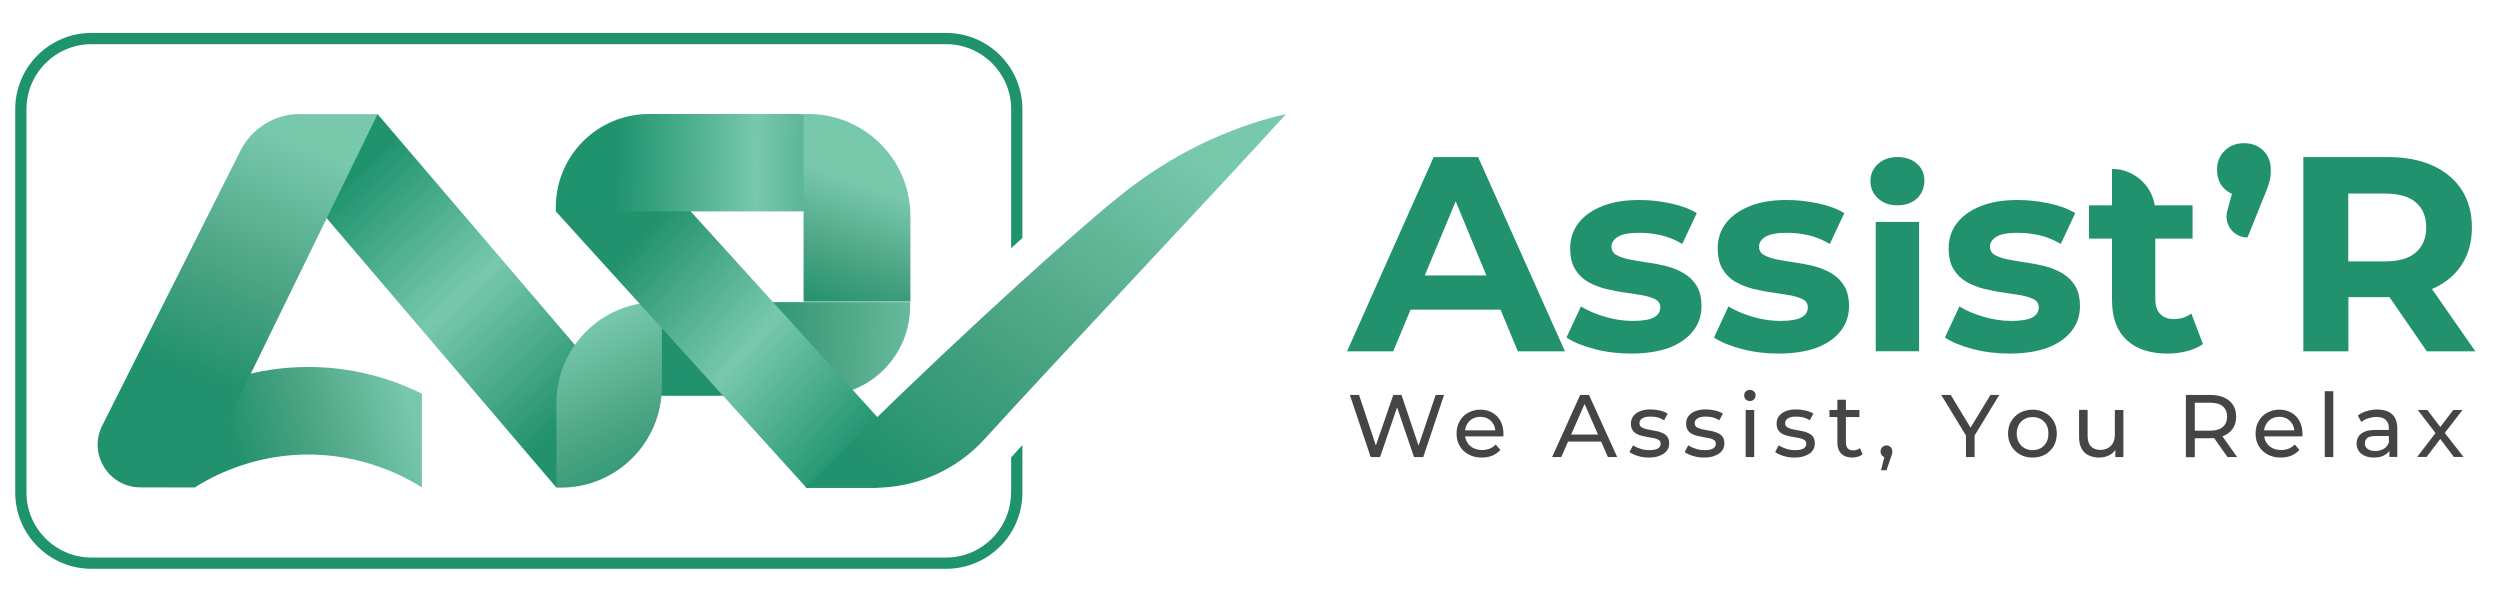 <svg xmlns="http://www.w3.org/2000/svg" xmlns:xlink="http://www.w3.org/1999/xlink" id="Layer_1" x="0px" y="0px" viewBox="0 0 202 48.81" style="enable-background:new 0 0 202 48.81;" xml:space="preserve"><style type="text/css">	.st0{fill:#22916D;}	.st1{fill:#454546;}	.st2{fill:#1F936E;}	.st3{fill:url(#SVGID_1_);}	.st4{fill:url(#SVGID_00000124155908486201506540000004864353280063438242_);}	.st5{fill:url(#SVGID_00000033336830329273118120000018154793544466201507_);}	.st6{fill:url(#SVGID_00000181803793766053703180000012321900573564653193_);}	.st7{fill:url(#SVGID_00000133491759046321749020000018316712327504537228_);}	.st8{fill:url(#SVGID_00000150092771655151293120000000500271677290774956_);}	.st9{fill:url(#SVGID_00000018926915654075111330000017875507209026872716_);}	.st10{fill:url(#SVGID_00000028323287369620213940000012519072569596071320_);}	.st11{fill:url(#SVGID_00000047743996275506886350000017119491019617250454_);}	.st12{fill:url(#SVGID_00000111882950205807954130000002251334231334159280_);}	.st13{fill:url(#SVGID_00000004506187116881238970000017148078645650231424_);}	.st14{fill:url(#SVGID_00000095307252562244791010000016790078330172839345_);}	.st15{fill:url(#SVGID_00000089531562352133952450000000399482088478355633_);}	.st16{fill:url(#SVGID_00000027595309051071530340000003874745227329051579_);}	.st17{fill:url(#SVGID_00000127764489514916507370000004780904214794354060_);}	.st18{fill:url(#SVGID_00000067916605416510277360000014883735622537296013_);}	.st19{fill:url(#SVGID_00000059287758931537840560000006777788164846975119_);}	.st20{fill:url(#SVGID_00000181059631404654250410000015330242662241391498_);}</style><g>	<path class="st0" d="M108.84,28.39l7-15.7h3.59l7.02,15.7h-3.81l-5.74-13.86h1.44l-5.77,13.86H108.84z M112.34,25.02l0.96-2.76  h8.08l0.99,2.76H112.34z"></path>	<path class="st0" d="M131.79,28.57c-1.03,0-2.02-0.12-2.97-0.37c-0.95-0.25-1.7-0.56-2.25-0.93l1.17-2.51  c0.55,0.34,1.21,0.62,1.96,0.84c0.76,0.22,1.5,0.33,2.23,0.33c0.81,0,1.38-0.1,1.72-0.29c0.34-0.19,0.5-0.46,0.5-0.81  c0-0.28-0.13-0.5-0.39-0.64c-0.26-0.14-0.61-0.25-1.04-0.33c-0.43-0.07-0.91-0.15-1.42-0.22c-0.52-0.07-1.04-0.18-1.56-0.3  c-0.52-0.13-1-0.32-1.44-0.57c-0.43-0.25-0.78-0.6-1.04-1.03c-0.26-0.43-0.39-0.99-0.39-1.68c0-0.76,0.22-1.44,0.66-2.02  c0.44-0.58,1.08-1.04,1.92-1.38c0.84-0.34,1.84-0.5,3.01-0.5c0.82,0,1.66,0.09,2.51,0.27c0.85,0.18,1.56,0.44,2.13,0.79l-1.17,2.49  c-0.58-0.34-1.17-0.58-1.76-0.71c-0.59-0.13-1.16-0.19-1.72-0.19c-0.78,0-1.35,0.1-1.7,0.31c-0.36,0.21-0.54,0.48-0.54,0.81  c0,0.3,0.13,0.52,0.39,0.67c0.26,0.15,0.61,0.27,1.04,0.36c0.43,0.09,0.91,0.17,1.42,0.24c0.52,0.07,1.04,0.17,1.56,0.3  c0.52,0.13,1,0.33,1.42,0.57c0.43,0.25,0.77,0.58,1.04,1.01c0.27,0.43,0.4,0.98,0.4,1.67c0,0.75-0.22,1.41-0.67,1.99  c-0.45,0.58-1.1,1.03-1.94,1.36C134.03,28.4,133.01,28.57,131.79,28.57z"></path>	<path class="st0" d="M143.71,28.57c-1.03,0-2.02-0.12-2.97-0.37c-0.95-0.25-1.7-0.56-2.25-0.93l1.17-2.51  c0.55,0.34,1.21,0.62,1.96,0.84c0.76,0.22,1.5,0.33,2.23,0.33c0.81,0,1.38-0.1,1.72-0.29c0.34-0.19,0.5-0.46,0.5-0.81  c0-0.28-0.13-0.5-0.39-0.64c-0.26-0.14-0.61-0.25-1.04-0.33c-0.43-0.07-0.91-0.15-1.42-0.22c-0.52-0.07-1.04-0.18-1.56-0.3  c-0.52-0.13-1-0.32-1.44-0.57c-0.43-0.25-0.78-0.6-1.04-1.03c-0.26-0.43-0.39-0.99-0.39-1.68c0-0.76,0.22-1.44,0.66-2.02  c0.44-0.58,1.08-1.04,1.92-1.38c0.84-0.34,1.84-0.5,3.01-0.5c0.82,0,1.66,0.09,2.51,0.27c0.85,0.18,1.56,0.44,2.13,0.79l-1.17,2.49  c-0.58-0.34-1.17-0.58-1.76-0.71c-0.59-0.13-1.16-0.19-1.72-0.19c-0.78,0-1.35,0.1-1.7,0.31c-0.36,0.21-0.54,0.48-0.54,0.81  c0,0.3,0.13,0.52,0.39,0.67c0.26,0.15,0.61,0.27,1.04,0.36c0.43,0.09,0.91,0.17,1.42,0.24c0.52,0.07,1.04,0.17,1.56,0.3  c0.52,0.13,1,0.33,1.42,0.57c0.43,0.25,0.77,0.58,1.04,1.01c0.27,0.43,0.4,0.98,0.4,1.67c0,0.75-0.22,1.41-0.67,1.99  c-0.45,0.58-1.1,1.03-1.94,1.36C145.95,28.4,144.92,28.57,143.71,28.57z"></path>	<path class="st0" d="M153.31,16.59c-0.64,0-1.17-0.19-1.57-0.56c-0.4-0.37-0.61-0.84-0.61-1.39c0-0.55,0.2-1.02,0.61-1.39  c0.4-0.37,0.93-0.56,1.57-0.56c0.64,0,1.17,0.18,1.57,0.53c0.4,0.35,0.61,0.8,0.61,1.36c0,0.58-0.2,1.07-0.59,1.45  C154.49,16.4,153.97,16.59,153.31,16.59z M151.56,28.39V17.93h3.5v10.45H151.56z"></path>	<path class="st0" d="M162.37,28.57c-1.03,0-2.02-0.12-2.97-0.37c-0.95-0.25-1.7-0.56-2.25-0.93l1.17-2.51  c0.55,0.34,1.21,0.62,1.96,0.84c0.76,0.22,1.5,0.33,2.23,0.33c0.81,0,1.38-0.1,1.72-0.29c0.34-0.19,0.5-0.46,0.5-0.81  c0-0.28-0.13-0.5-0.39-0.64c-0.26-0.14-0.61-0.25-1.04-0.33c-0.43-0.07-0.91-0.15-1.42-0.22c-0.52-0.07-1.04-0.18-1.56-0.3  c-0.52-0.13-1-0.32-1.44-0.57c-0.43-0.25-0.78-0.6-1.04-1.03c-0.26-0.43-0.39-0.99-0.39-1.68c0-0.76,0.22-1.44,0.66-2.02  c0.44-0.58,1.08-1.04,1.92-1.38c0.84-0.34,1.84-0.5,3.01-0.5c0.82,0,1.66,0.09,2.51,0.27c0.85,0.18,1.56,0.44,2.13,0.79l-1.17,2.49  c-0.58-0.34-1.17-0.58-1.76-0.71c-0.59-0.13-1.16-0.19-1.72-0.19c-0.78,0-1.35,0.1-1.7,0.31c-0.36,0.21-0.54,0.48-0.54,0.81  c0,0.3,0.13,0.52,0.39,0.67c0.26,0.15,0.61,0.27,1.04,0.36c0.43,0.09,0.91,0.17,1.42,0.24c0.52,0.07,1.04,0.17,1.56,0.3  c0.52,0.13,1,0.33,1.42,0.57c0.43,0.25,0.77,0.58,1.04,1.01c0.27,0.43,0.4,0.98,0.4,1.67c0,0.75-0.22,1.41-0.67,1.99  c-0.45,0.58-1.1,1.03-1.94,1.36C164.61,28.4,163.58,28.57,162.37,28.57z"></path>	<path class="st0" d="M168.79,19.28v-2.69h8.37v2.69H168.79z M175.16,28.57c-1.42,0-2.53-0.36-3.32-1.09  c-0.79-0.73-1.19-1.81-1.19-3.24V13.65l0,0c1.93,0,3.5,1.57,3.5,3.5v7.04c0,0.51,0.13,0.9,0.4,1.18c0.27,0.28,0.64,0.41,1.1,0.41  c0.55,0,1.02-0.15,1.41-0.45l0.94,2.47c-0.36,0.25-0.79,0.45-1.29,0.57C176.22,28.5,175.7,28.57,175.16,28.57z"></path>	<path class="st0" d="M179.96,17.05l0.89-3.24l0.49,2.04c-0.64,0-1.17-0.19-1.58-0.57c-0.41-0.38-0.62-0.9-0.62-1.56  c0-0.64,0.21-1.16,0.63-1.56c0.42-0.4,0.93-0.59,1.55-0.59c0.63,0,1.14,0.2,1.55,0.59c0.4,0.4,0.61,0.92,0.61,1.56  c0,0.19-0.01,0.39-0.03,0.57c-0.02,0.19-0.08,0.41-0.16,0.66c-0.08,0.25-0.21,0.59-0.39,1.01l-1.3,3.23l0,0  C180.48,19.19,179.67,18.13,179.96,17.05z"></path>	<path class="st0" d="M186.11,28.39v-15.7h6.8c1.41,0,2.62,0.23,3.63,0.68c1.02,0.46,1.8,1.11,2.36,1.96  c0.55,0.85,0.83,1.87,0.83,3.05c0,1.17-0.28,2.17-0.83,3.02c-0.55,0.85-1.34,1.49-2.36,1.94c-1.02,0.45-2.23,0.67-3.63,0.67h-4.78  l1.62-1.59v5.97H186.11z M189.74,22.82l-1.62-1.7h4.58c1.12,0,1.96-0.24,2.51-0.73c0.55-0.49,0.83-1.16,0.83-2.01  c0-0.87-0.28-1.54-0.83-2.02c-0.55-0.48-1.39-0.72-2.51-0.72h-4.58l1.62-1.73V22.82z M196.09,28.39l-3.93-5.7h3.88l3.97,5.7H196.09  z"></path>	<g>		<path class="st1" d="M110.75,36.93l-1.68-5.02h0.74l1.54,4.63h-0.37l1.6-4.63h0.66l1.56,4.63h-0.36l1.56-4.63h0.68l-1.68,5.02   h-0.75l-1.46-4.29h0.19l-1.47,4.29H110.75z"></path>		<path class="st1" d="M119.73,36.97c-0.41,0-0.76-0.08-1.07-0.25c-0.31-0.17-0.55-0.4-0.72-0.69c-0.17-0.29-0.25-0.63-0.25-1   c0-0.38,0.08-0.71,0.25-1c0.16-0.29,0.39-0.52,0.68-0.68c0.29-0.16,0.62-0.25,0.98-0.25c0.37,0,0.69,0.08,0.98,0.24   c0.28,0.16,0.5,0.39,0.66,0.68c0.16,0.29,0.24,0.64,0.24,1.03c0,0.03,0,0.06,0,0.1c0,0.04-0.01,0.07-0.01,0.11h-3.23v-0.49h2.87   l-0.28,0.17c0-0.24-0.05-0.46-0.15-0.65c-0.11-0.19-0.25-0.34-0.43-0.45c-0.18-0.11-0.4-0.16-0.64-0.16   c-0.24,0-0.45,0.05-0.64,0.16c-0.19,0.11-0.33,0.26-0.44,0.45c-0.11,0.19-0.16,0.41-0.16,0.66v0.11c0,0.25,0.06,0.48,0.18,0.68   c0.12,0.2,0.28,0.35,0.49,0.46c0.21,0.11,0.45,0.16,0.72,0.16c0.22,0,0.43-0.04,0.61-0.11c0.18-0.08,0.35-0.19,0.48-0.34   l0.38,0.44c-0.17,0.2-0.39,0.35-0.64,0.46C120.33,36.92,120.04,36.97,119.73,36.97z"></path>		<path class="st1" d="M125.41,36.93l2.27-5.02h0.71l2.28,5.02h-0.75l-2.03-4.62h0.29l-2.03,4.62H125.41z M126.38,35.68l0.19-0.57   h2.82l0.21,0.57H126.38z"></path>		<path class="st1" d="M133.23,36.97c-0.32,0-0.62-0.04-0.9-0.13c-0.28-0.09-0.51-0.19-0.67-0.32l0.29-0.54   c0.16,0.11,0.36,0.2,0.6,0.28c0.24,0.08,0.48,0.11,0.73,0.11c0.32,0,0.55-0.05,0.69-0.14c0.14-0.09,0.21-0.22,0.21-0.38   c0-0.12-0.04-0.21-0.13-0.28c-0.09-0.07-0.2-0.12-0.34-0.15c-0.14-0.03-0.3-0.06-0.47-0.09c-0.17-0.03-0.34-0.06-0.52-0.1   c-0.17-0.04-0.33-0.1-0.47-0.17c-0.14-0.07-0.26-0.18-0.34-0.31c-0.09-0.13-0.13-0.31-0.13-0.53c0-0.23,0.06-0.43,0.19-0.6   c0.13-0.17,0.31-0.3,0.55-0.4c0.24-0.09,0.52-0.14,0.84-0.14c0.25,0,0.5,0.03,0.76,0.09c0.26,0.06,0.46,0.14,0.63,0.25l-0.29,0.54   c-0.17-0.11-0.35-0.19-0.54-0.24c-0.19-0.04-0.37-0.06-0.56-0.06c-0.3,0-0.53,0.05-0.67,0.15c-0.15,0.1-0.22,0.22-0.22,0.38   c0,0.13,0.04,0.23,0.13,0.3c0.09,0.07,0.2,0.12,0.34,0.16c0.14,0.04,0.3,0.07,0.47,0.1c0.17,0.03,0.34,0.06,0.52,0.1   c0.17,0.04,0.33,0.1,0.47,0.17c0.14,0.07,0.26,0.17,0.34,0.3c0.09,0.13,0.13,0.3,0.13,0.52c0,0.23-0.07,0.43-0.2,0.59   c-0.13,0.17-0.32,0.3-0.57,0.39C133.87,36.93,133.57,36.97,133.23,36.97z"></path>		<path class="st1" d="M137.69,36.97c-0.32,0-0.62-0.04-0.9-0.13c-0.28-0.09-0.51-0.19-0.67-0.32l0.29-0.54   c0.16,0.11,0.36,0.2,0.6,0.28c0.24,0.08,0.48,0.11,0.73,0.11c0.32,0,0.55-0.05,0.69-0.14c0.14-0.09,0.21-0.22,0.21-0.38   c0-0.12-0.04-0.21-0.13-0.28c-0.09-0.07-0.2-0.12-0.34-0.15c-0.14-0.03-0.3-0.06-0.47-0.09c-0.17-0.03-0.34-0.06-0.52-0.1   c-0.17-0.04-0.33-0.1-0.47-0.17c-0.14-0.07-0.26-0.18-0.34-0.31c-0.09-0.13-0.13-0.31-0.13-0.53c0-0.23,0.06-0.43,0.19-0.6   c0.13-0.17,0.31-0.3,0.55-0.4c0.24-0.09,0.52-0.14,0.84-0.14c0.25,0,0.5,0.03,0.76,0.09c0.26,0.06,0.46,0.14,0.63,0.25l-0.29,0.54   c-0.17-0.11-0.35-0.19-0.54-0.24c-0.19-0.04-0.37-0.06-0.56-0.06c-0.3,0-0.53,0.05-0.67,0.15c-0.15,0.1-0.22,0.22-0.22,0.38   c0,0.13,0.04,0.23,0.13,0.3c0.09,0.07,0.2,0.12,0.34,0.16c0.14,0.04,0.3,0.07,0.47,0.1c0.17,0.03,0.34,0.06,0.52,0.1   c0.17,0.04,0.33,0.1,0.47,0.17c0.14,0.07,0.26,0.17,0.34,0.3c0.09,0.13,0.13,0.3,0.13,0.52c0,0.23-0.07,0.43-0.2,0.59   c-0.13,0.17-0.32,0.3-0.57,0.39C138.32,36.93,138.03,36.97,137.69,36.97z"></path>		<path class="st1" d="M141.39,32.4c-0.13,0-0.25-0.04-0.33-0.13c-0.09-0.09-0.13-0.19-0.13-0.32c0-0.13,0.04-0.24,0.13-0.32   c0.09-0.09,0.2-0.13,0.33-0.13c0.13,0,0.24,0.04,0.33,0.13c0.09,0.08,0.13,0.19,0.13,0.31c0,0.13-0.04,0.24-0.13,0.33   C141.64,32.36,141.53,32.4,141.39,32.4z M141.05,36.93v-3.8h0.69v3.8H141.05z"></path>		<path class="st1" d="M145,36.97c-0.32,0-0.62-0.04-0.9-0.13c-0.28-0.09-0.51-0.19-0.67-0.32l0.29-0.54   c0.16,0.11,0.36,0.2,0.6,0.28c0.24,0.08,0.48,0.11,0.73,0.11c0.32,0,0.55-0.05,0.69-0.14c0.14-0.09,0.21-0.22,0.21-0.38   c0-0.12-0.04-0.21-0.13-0.28c-0.09-0.07-0.2-0.12-0.34-0.15c-0.14-0.03-0.3-0.06-0.47-0.09c-0.17-0.03-0.34-0.06-0.52-0.1   c-0.17-0.04-0.33-0.1-0.47-0.17c-0.14-0.07-0.26-0.18-0.34-0.31c-0.09-0.13-0.13-0.31-0.13-0.53c0-0.23,0.06-0.43,0.19-0.6   c0.13-0.17,0.31-0.3,0.55-0.4c0.24-0.09,0.52-0.14,0.84-0.14c0.25,0,0.5,0.03,0.76,0.09c0.26,0.06,0.46,0.14,0.63,0.25l-0.29,0.54   c-0.17-0.11-0.35-0.19-0.54-0.24c-0.19-0.04-0.37-0.06-0.56-0.06c-0.3,0-0.53,0.05-0.67,0.15c-0.15,0.1-0.22,0.22-0.22,0.38   c0,0.13,0.04,0.23,0.13,0.3c0.09,0.07,0.2,0.12,0.34,0.16c0.14,0.04,0.3,0.07,0.47,0.1c0.17,0.03,0.34,0.06,0.52,0.1   c0.17,0.04,0.33,0.1,0.47,0.17c0.14,0.07,0.26,0.17,0.34,0.3c0.09,0.13,0.13,0.3,0.13,0.52c0,0.23-0.07,0.43-0.2,0.59   c-0.13,0.17-0.32,0.3-0.57,0.39C145.63,36.93,145.34,36.97,145,36.97z"></path>		<path class="st1" d="M147.82,33.7v-0.57h2.42v0.57H147.82z M149.67,36.97c-0.38,0-0.68-0.1-0.89-0.31   c-0.21-0.21-0.32-0.5-0.32-0.88V32.3h0.69v3.46c0,0.21,0.05,0.36,0.15,0.47c0.1,0.11,0.25,0.16,0.44,0.16   c0.22,0,0.39-0.06,0.54-0.18l0.22,0.49c-0.11,0.09-0.23,0.16-0.38,0.2C149.98,36.95,149.82,36.97,149.67,36.97z"></path>		<path class="st1" d="M151.99,37.99l0.36-1.45l0.09,0.42c-0.14,0-0.25-0.04-0.35-0.13c-0.09-0.09-0.14-0.2-0.14-0.35   c0-0.14,0.05-0.26,0.14-0.35c0.09-0.09,0.21-0.14,0.34-0.14c0.14,0,0.25,0.05,0.34,0.14c0.09,0.09,0.13,0.21,0.13,0.35   c0,0.05,0,0.09-0.01,0.14c-0.01,0.05-0.02,0.1-0.04,0.16c-0.02,0.06-0.04,0.13-0.08,0.22l-0.34,1H151.99z"></path>		<path class="st1" d="M158.85,36.93v-1.92l0.16,0.44l-2.16-3.54h0.77l1.81,2.99h-0.42l1.82-2.99h0.71l-2.15,3.54l0.16-0.44v1.92   H158.85z"></path>		<path class="st1" d="M164.23,36.97c-0.38,0-0.72-0.08-1.02-0.25c-0.3-0.17-0.53-0.4-0.7-0.69c-0.17-0.29-0.26-0.63-0.26-1   c0-0.38,0.09-0.71,0.26-1c0.17-0.29,0.41-0.52,0.7-0.68c0.3-0.16,0.64-0.25,1.02-0.25c0.38,0,0.72,0.08,1.01,0.25   c0.3,0.16,0.53,0.39,0.7,0.68c0.17,0.29,0.25,0.63,0.25,1.01c0,0.38-0.09,0.71-0.25,1c-0.17,0.29-0.4,0.52-0.7,0.69   C164.95,36.89,164.61,36.97,164.23,36.97z M164.23,36.37c0.24,0,0.46-0.05,0.66-0.16c0.19-0.11,0.35-0.27,0.46-0.47   c0.11-0.2,0.16-0.44,0.16-0.71c0-0.27-0.05-0.51-0.16-0.71c-0.11-0.2-0.26-0.35-0.46-0.46s-0.41-0.16-0.66-0.16   s-0.46,0.05-0.65,0.16c-0.19,0.11-0.34,0.26-0.46,0.46c-0.11,0.2-0.17,0.43-0.17,0.71c0,0.27,0.06,0.5,0.17,0.71   c0.11,0.2,0.27,0.36,0.46,0.47C163.77,36.32,163.99,36.37,164.23,36.37z"></path>		<path class="st1" d="M169.62,36.97c-0.33,0-0.61-0.06-0.86-0.18c-0.25-0.12-0.44-0.3-0.57-0.55c-0.14-0.25-0.2-0.56-0.2-0.93   v-2.19h0.69v2.11c0,0.37,0.09,0.65,0.27,0.84c0.18,0.19,0.43,0.28,0.76,0.28c0.24,0,0.45-0.05,0.62-0.15   c0.18-0.1,0.31-0.24,0.41-0.43c0.1-0.19,0.14-0.42,0.14-0.68v-1.96h0.69v3.8h-0.65v-1.03l0.11,0.27   c-0.12,0.25-0.31,0.45-0.56,0.59C170.21,36.9,169.93,36.97,169.62,36.97z"></path>		<path class="st1" d="M176.62,36.93v-5.02h1.96c0.44,0,0.81,0.07,1.13,0.21c0.31,0.14,0.55,0.34,0.72,0.6   c0.17,0.26,0.25,0.58,0.25,0.94c0,0.36-0.08,0.68-0.25,0.94c-0.17,0.26-0.41,0.46-0.72,0.6c-0.31,0.14-0.69,0.21-1.13,0.21h-1.56   l0.32-0.33v1.86H176.62z M177.34,35.15l-0.32-0.35h1.54c0.46,0,0.81-0.1,1.04-0.3c0.24-0.2,0.35-0.48,0.35-0.84   c0-0.36-0.12-0.64-0.35-0.83c-0.24-0.2-0.58-0.29-1.04-0.29h-1.54l0.32-0.36V35.15z M179.98,36.93l-1.28-1.82h0.77l1.29,1.82   H179.98z"></path>		<path class="st1" d="M184.29,36.97c-0.41,0-0.76-0.08-1.07-0.25c-0.31-0.17-0.55-0.4-0.72-0.69c-0.17-0.29-0.25-0.63-0.25-1   c0-0.38,0.08-0.71,0.25-1c0.16-0.29,0.39-0.52,0.68-0.68c0.29-0.16,0.62-0.25,0.98-0.25c0.37,0,0.69,0.08,0.98,0.24   c0.28,0.16,0.5,0.39,0.66,0.68c0.16,0.29,0.24,0.64,0.24,1.03c0,0.03,0,0.06,0,0.1c0,0.04-0.01,0.07-0.01,0.11h-3.23v-0.49h2.87   l-0.28,0.17c0-0.24-0.05-0.46-0.15-0.65c-0.11-0.19-0.25-0.34-0.43-0.45c-0.18-0.11-0.4-0.16-0.64-0.16   c-0.24,0-0.45,0.05-0.64,0.16c-0.19,0.11-0.33,0.26-0.44,0.45c-0.11,0.19-0.16,0.41-0.16,0.66v0.11c0,0.25,0.06,0.48,0.18,0.68   c0.12,0.2,0.28,0.35,0.49,0.46c0.21,0.11,0.45,0.16,0.72,0.16c0.22,0,0.43-0.04,0.61-0.11s0.35-0.19,0.48-0.34l0.38,0.44   c-0.17,0.2-0.39,0.35-0.64,0.46C184.89,36.92,184.6,36.97,184.29,36.97z"></path>		<path class="st1" d="M187.84,36.93v-5.32h0.69v5.32H187.84z"></path>		<path class="st1" d="M191.81,36.97c-0.28,0-0.53-0.05-0.74-0.14c-0.21-0.1-0.38-0.23-0.49-0.4c-0.11-0.17-0.17-0.36-0.17-0.58   c0-0.21,0.05-0.39,0.15-0.56c0.1-0.17,0.26-0.3,0.48-0.4c0.22-0.1,0.52-0.15,0.9-0.15h1.2v0.49h-1.18c-0.34,0-0.58,0.06-0.7,0.17   c-0.12,0.11-0.18,0.25-0.18,0.42c0,0.19,0.07,0.34,0.22,0.45c0.15,0.11,0.35,0.17,0.62,0.17c0.26,0,0.48-0.06,0.68-0.17   c0.19-0.11,0.33-0.28,0.42-0.5l0.14,0.47c-0.09,0.22-0.25,0.4-0.48,0.53C192.45,36.91,192.16,36.97,191.81,36.97z M193.06,36.93   v-0.8l-0.04-0.15v-1.37c0-0.29-0.08-0.52-0.25-0.68c-0.17-0.16-0.42-0.24-0.76-0.24c-0.22,0-0.44,0.04-0.66,0.11   c-0.22,0.07-0.4,0.17-0.55,0.3l-0.29-0.52c0.2-0.16,0.43-0.28,0.71-0.36c0.27-0.08,0.56-0.13,0.86-0.13c0.52,0,0.92,0.13,1.2,0.38   c0.28,0.25,0.42,0.64,0.42,1.16v2.29H193.06z"></path>		<path class="st1" d="M195.3,36.93l1.63-2.12l-0.01,0.35l-1.56-2.03h0.77l1.19,1.56h-0.29l1.19-1.56h0.75l-1.58,2.04l0.01-0.37   l1.65,2.12h-0.78l-1.25-1.66l0.28,0.04l-1.23,1.62H195.3z"></path>	</g>	<g>		<path class="st2" d="M81.69,39.8c0,2.89-2.35,5.25-5.25,5.25H7.39c-2.89,0-5.25-2.36-5.25-5.25V8.82c0-2.89,2.35-5.25,5.25-5.25   h69.06c2.89,0,5.25,2.35,5.25,5.25v11.23c0.31-0.28,0.62-0.56,0.91-0.82V8.82c0-3.4-2.76-6.16-6.16-6.16H7.39   c-3.4,0-6.16,2.76-6.16,6.16V39.8c0,3.4,2.76,6.16,6.16,6.16h69.06c3.4,0,6.16-2.76,6.16-6.16v-3.84c-0.32,0.35-0.62,0.68-0.91,1   V39.8z"></path>		<g>			<linearGradient id="SVGID_1_" gradientUnits="userSpaceOnUse" x1="77.084" y1="28.48" x2="55.529" y2="28.052">				<stop offset="0" style="stop-color:#78C8AC"></stop>				<stop offset="0.454" style="stop-color:#4BA483"></stop>				<stop offset="0.802" style="stop-color:#22916D"></stop>			</linearGradient>			<path class="st3" d="M51.87,31.98v-7.57h21.67v0.33c0,4-3.24,7.24-7.24,7.24H51.87z"></path>							<linearGradient id="SVGID_00000012437894088269323490000000426264539222913152_" gradientUnits="userSpaceOnUse" x1="33.308" y1="32.956" x2="15.657" y2="38.159">				<stop offset="0" style="stop-color:#78C8AC"></stop>				<stop offset="0.454" style="stop-color:#4BA483"></stop>				<stop offset="0.802" style="stop-color:#22916D"></stop>			</linearGradient>			<path style="fill:url(#SVGID_00000012437894088269323490000000426264539222913152_);" d="M15.74,39.38v-7.57    c1.62-0.81,4.83-2.14,9.08-2.16c4.35-0.02,7.64,1.35,9.27,2.16c0,2.52,0,5.05,0,7.57c-1.32-0.83-4.81-2.77-9.63-2.65    C20.17,36.85,17.07,38.54,15.74,39.38z"></path>							<linearGradient id="SVGID_00000073706399055932387600000012895341596013759110_" gradientUnits="userSpaceOnUse" x1="27.305" y1="13.158" x2="48.274" y2="35.571">				<stop offset="0.051" style="stop-color:#1F936E"></stop>				<stop offset="0.476" style="stop-color:#78C8AC"></stop>				<stop offset="0.91" style="stop-color:#22916D"></stop>			</linearGradient>			<path style="fill:url(#SVGID_00000073706399055932387600000012895341596013759110_);" d="M24.86,15.83    c1.88-2.21,3.76-4.42,5.64-6.62c7.26,8.5,14.53,17,21.79,25.49c-2.61,1.8-4.72,2.89-7.34,4.69    C38.26,31.54,31.56,23.69,24.86,15.83z"></path>							<linearGradient id="SVGID_00000043440648947890078440000007955339908097589387_" gradientUnits="userSpaceOnUse" x1="46.59" y1="26.654" x2="53.932" y2="41.303">				<stop offset="0" style="stop-color:#78C8AC"></stop>				<stop offset="0.518" style="stop-color:#4BA483"></stop>				<stop offset="0.916" style="stop-color:#22916D"></stop>			</linearGradient>			<path style="fill:url(#SVGID_00000043440648947890078440000007955339908097589387_);" d="M45.33,39.4h-0.37v-6.84    c0-4.5,3.65-8.15,8.15-8.15h0.37v6.84C53.48,35.75,49.83,39.4,45.33,39.4z"></path>							<linearGradient id="SVGID_00000170265520120278900380000009511593788873883320_" gradientUnits="userSpaceOnUse" x1="210.08" y1="-89.049" x2="188.684" y2="-108.672" gradientTransform="matrix(0.92 0.072 0.072 0.934 -116.276 105.485)">				<stop offset="0.051" style="stop-color:#1F936E"></stop>				<stop offset="0.476" style="stop-color:#78C8AC"></stop>				<stop offset="0.91" style="stop-color:#22916D"></stop>			</linearGradient>			<path style="fill:url(#SVGID_00000170265520120278900380000009511593788873883320_);" d="M44.91,17.08l5.98-5.42    c7.16,7.89,14.31,15.77,21.47,23.66c1.43,1.57,0.31,4.1-1.81,4.1h-5.38C58.42,31.96,51.66,24.52,44.91,17.08z"></path>							<linearGradient id="SVGID_00000152958312410350137750000005477420735693344934_" gradientUnits="userSpaceOnUse" x1="48.373" y1="13.056" x2="75.166" y2="13.428">				<stop offset="0.051" style="stop-color:#1F936E"></stop>				<stop offset="0.476" style="stop-color:#78C8AC"></stop>				<stop offset="0.91" style="stop-color:#22916D"></stop>			</linearGradient>			<path style="fill:url(#SVGID_00000152958312410350137750000005477420735693344934_);" d="M44.91,17.08v-0.34    c0-4.16,3.37-7.53,7.53-7.53h11.82c4.16,0,7.53,3.37,7.53,7.53v0.34H44.91z"></path>							<linearGradient id="SVGID_00000149367310752384235580000016837845101403731871_" gradientUnits="userSpaceOnUse" x1="69.875" y1="14.907" x2="66.117" y2="25.948">				<stop offset="0" style="stop-color:#78C8AC"></stop>				<stop offset="0.518" style="stop-color:#4BA483"></stop>				<stop offset="0.916" style="stop-color:#22916D"></stop>			</linearGradient>			<path style="fill:url(#SVGID_00000149367310752384235580000016837845101403731871_);" d="M73.55,24.37h-8.62V9.21h0.38    c4.55,0,8.25,3.69,8.25,8.25V24.37z"></path>							<linearGradient id="SVGID_00000066492227544254541110000002359900240459147136_" gradientUnits="userSpaceOnUse" x1="2173.768" y1="-268.277" x2="2196.037" y2="-236.948" gradientTransform="matrix(-0.92 0.072 -0.072 0.934 2075.275 105.485)">				<stop offset="0" style="stop-color:#78C8AC"></stop>				<stop offset="0.518" style="stop-color:#4BA483"></stop>				<stop offset="0.916" style="stop-color:#22916D"></stop>			</linearGradient>			<path style="fill:url(#SVGID_00000066492227544254541110000002359900240459147136_);" d="M103.92,9.21    c-1.01,0.23-2.55,0.64-4.35,1.34c-5.13,1.97-8.52,4.76-10.71,6.62c-4.65,3.96-13.2,11.68-23.79,22.24h5.59    c3.39,0,6.62-1.43,8.9-3.94C85.13,29.34,98.36,15.34,103.92,9.21z"></path>							<linearGradient id="SVGID_00000117675504062664705050000001962357456379359636_" gradientUnits="userSpaceOnUse" x1="23.791" y1="11.484" x2="14.555" y2="33.078">				<stop offset="0" style="stop-color:#78C8AC"></stop>				<stop offset="0.492" style="stop-color:#4BA483"></stop>				<stop offset="0.87" style="stop-color:#22916D"></stop>			</linearGradient>			<path style="fill:url(#SVGID_00000117675504062664705050000001962357456379359636_);" d="M24.24,9.21L24.24,9.21    c-2.03,0-3.9,1.15-4.81,2.97L8.26,34.39c-1.15,2.28,0.51,4.98,3.07,4.99c1.48,0,2.96,0.01,4.44,0.01    c4.91-10.06,9.83-20.11,14.74-30.17H24.24z"></path>		</g>	</g></g></svg>